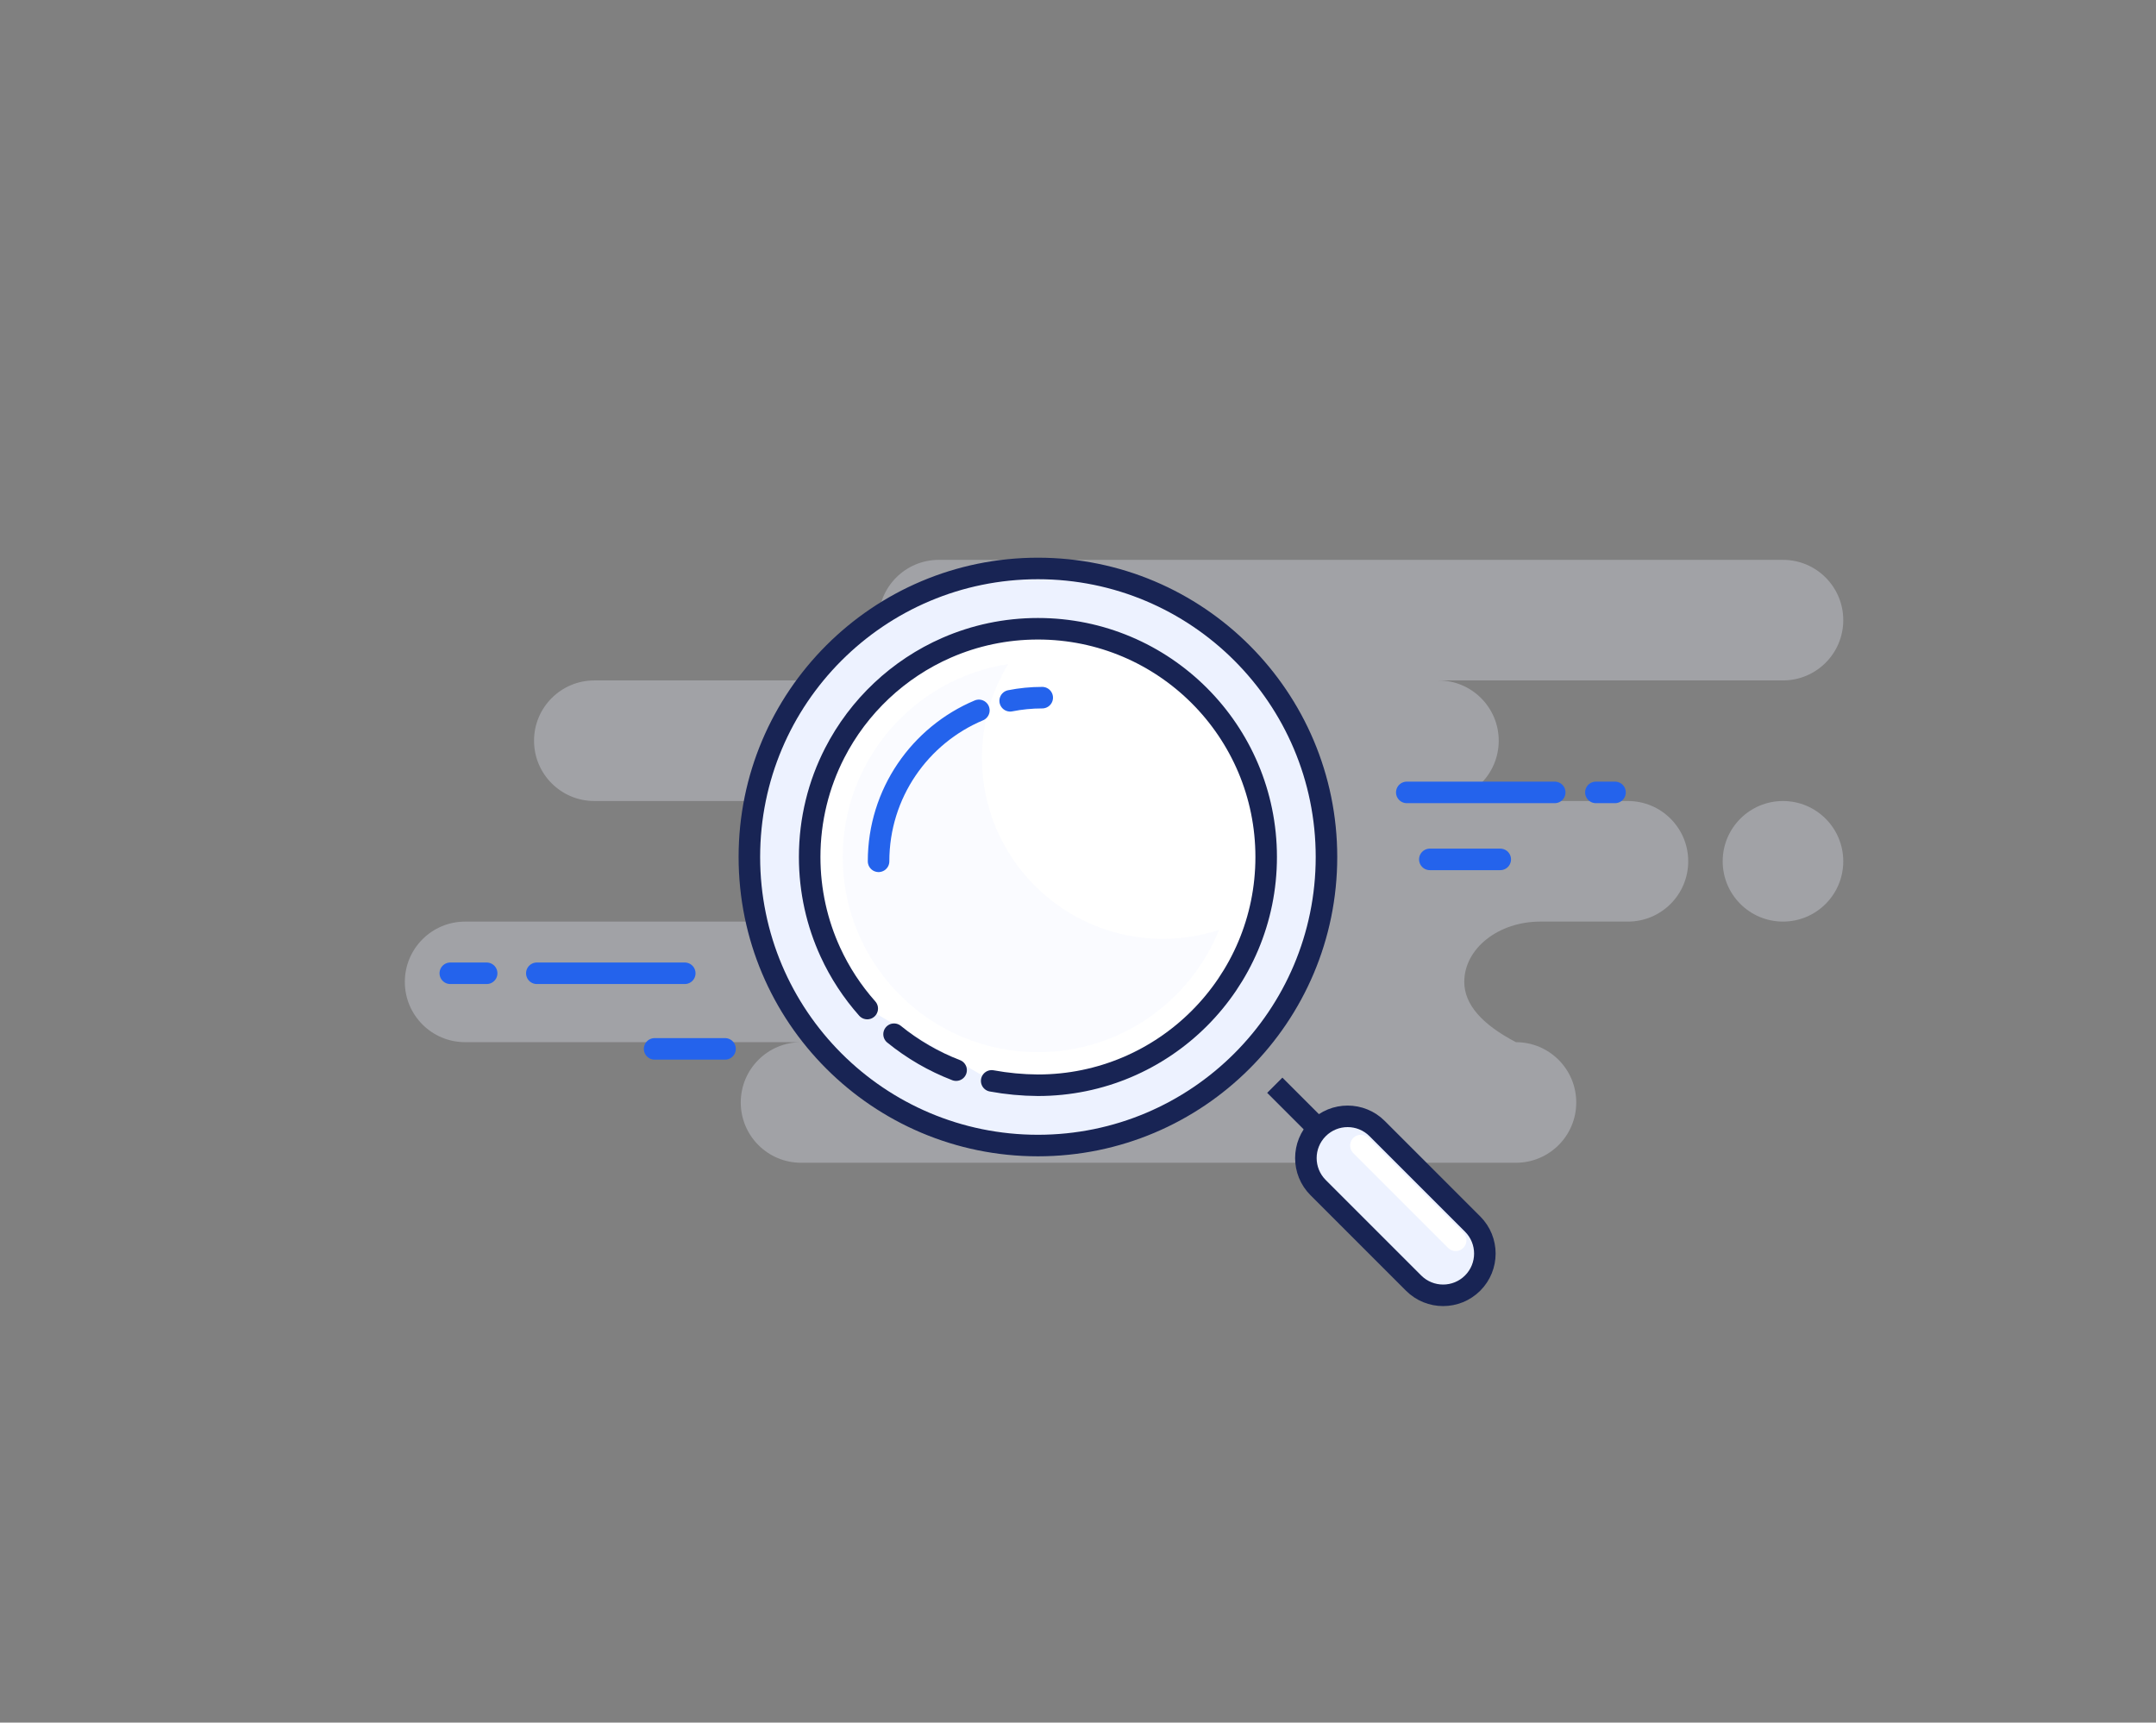 <svg width="408" height="326" viewBox="0 0 408 326" fill="none" xmlns="http://www.w3.org/2000/svg">
<rect x="0" y="0" width="408" height="326" fill="#808080" stroke="none"/>
<path opacity="0.3" fill-rule="evenodd" clip-rule="evenodd" d="M337.409 105.95C343.711 105.95 348.819 111.058 348.819 117.36C348.819 123.662 343.711 128.77 337.409 128.77H272.209C278.511 128.77 283.619 133.878 283.619 140.18C283.619 146.482 278.511 151.59 272.209 151.59H308.069C314.371 151.59 319.479 156.698 319.479 163C319.479 169.302 314.371 174.41 308.069 174.41H291.486C283.54 174.41 277.099 179.518 277.099 185.82C277.099 190.021 280.359 193.824 286.879 197.23C293.181 197.23 298.289 202.338 298.289 208.64C298.289 214.942 293.181 220.05 286.879 220.05H151.589C145.288 220.05 140.179 214.942 140.179 208.64C140.179 202.338 145.288 197.23 151.589 197.23H88.019C81.718 197.23 76.609 192.122 76.609 185.82C76.609 179.518 81.718 174.41 88.019 174.41H153.219C159.521 174.41 164.629 169.302 164.629 163C164.629 156.698 159.521 151.59 153.219 151.59H112.469C106.168 151.59 101.059 146.482 101.059 140.18C101.059 133.878 106.168 128.77 112.469 128.77H177.669C171.368 128.77 166.259 123.662 166.259 117.36C166.259 111.058 171.368 105.95 177.669 105.95H337.409ZM337.409 151.59C343.711 151.59 348.819 156.698 348.819 163C348.819 169.302 343.711 174.41 337.409 174.41C331.108 174.41 325.999 169.302 325.999 163C325.999 156.698 331.108 151.59 337.409 151.59Z" fill="#EDF2FF"/>
<path d="M196.416 216.79C226.573 216.79 251.021 192.343 251.021 162.185C251.021 132.028 226.573 107.58 196.416 107.58C166.258 107.58 141.811 132.028 141.811 162.185C141.811 192.343 166.258 216.79 196.416 216.79Z" fill="#EDF2FF" stroke="#182454" stroke-width="4.075"/>
<path fill-rule="evenodd" clip-rule="evenodd" d="M187.666 204.555C190.533 205.084 193.449 205.359 196.416 205.38C220.272 205.38 239.611 186.041 239.611 162.185C239.611 138.329 220.272 118.99 196.416 118.99C190.287 118.99 184.457 120.266 179.177 122.567C170 126.566 162.482 133.66 157.941 142.53C154.923 148.426 153.221 155.107 153.221 162.185C153.221 168.607 154.622 174.702 157.136 180.18C158.931 184.092 161.293 187.688 164.116 190.866" fill="white"/>
<path d="M187.666 204.555C190.533 205.084 193.449 205.359 196.416 205.38C220.272 205.38 239.611 186.041 239.611 162.185C239.611 138.329 220.272 118.99 196.416 118.99C190.287 118.99 184.457 120.266 179.177 122.567C170 126.566 162.482 133.66 157.941 142.53C154.923 148.426 153.221 155.107 153.221 162.185C153.221 168.607 154.622 174.702 157.136 180.18C158.931 184.092 161.293 187.688 164.116 190.866" stroke="#182454" stroke-width="4.075" stroke-linecap="round"/>
<path d="M169.191 195.722C172.693 198.568 176.649 200.876 180.933 202.522" stroke="#182454" stroke-width="4.075" stroke-linecap="round"/>
<path d="M241.24 205.38L251.02 215.16" stroke="#182454" stroke-width="4.075"/>
<path fill-rule="evenodd" clip-rule="evenodd" d="M249.439 213.579C246.354 216.665 246.354 221.667 249.439 224.752L267.508 242.821C270.593 245.906 275.595 245.906 278.68 242.821C281.765 239.736 281.765 234.734 278.68 231.649L260.611 213.579C257.526 210.494 252.524 210.494 249.439 213.579Z" fill="#EDF2FF" stroke="#182454" stroke-width="4.075"/>
<path d="M257.541 216.79L275.471 234.72" stroke="white" stroke-width="4.075" stroke-linecap="round"/>
<path opacity="0.3" fill-rule="evenodd" clip-rule="evenodd" d="M185.822 143.44C185.822 162.345 201.148 177.67 220.052 177.67C223.766 177.67 227.342 177.079 230.69 175.985C225.225 189.548 211.939 199.122 196.417 199.122C176.018 199.122 159.48 182.585 159.48 162.185C159.48 143.7 173.059 128.387 190.786 125.675C187.636 130.855 185.822 136.936 185.822 143.44Z" fill="#EDF2FF"/>
<path d="M197.23 132.03C195.154 132.03 193.126 132.234 191.165 132.624M185.241 134.436C174.09 139.122 166.26 150.147 166.26 163" stroke="#2463ec" stroke-width="4.075" stroke-linecap="round"/>
<path d="M283.907 162.637H270.58M294.215 149.96H266.219H294.215ZM305.625 149.96H302.005H305.625Z" stroke="#2463ec" stroke-width="4.075" stroke-linecap="round" stroke-linejoin="round"/>
<path d="M137.207 198.497H123.88M129.585 184.19H101.589H129.585ZM92.095 184.19H85.215H92.095Z" stroke="#2463ec" stroke-width="4.075" stroke-linecap="round" stroke-linejoin="round"/>
</svg>
